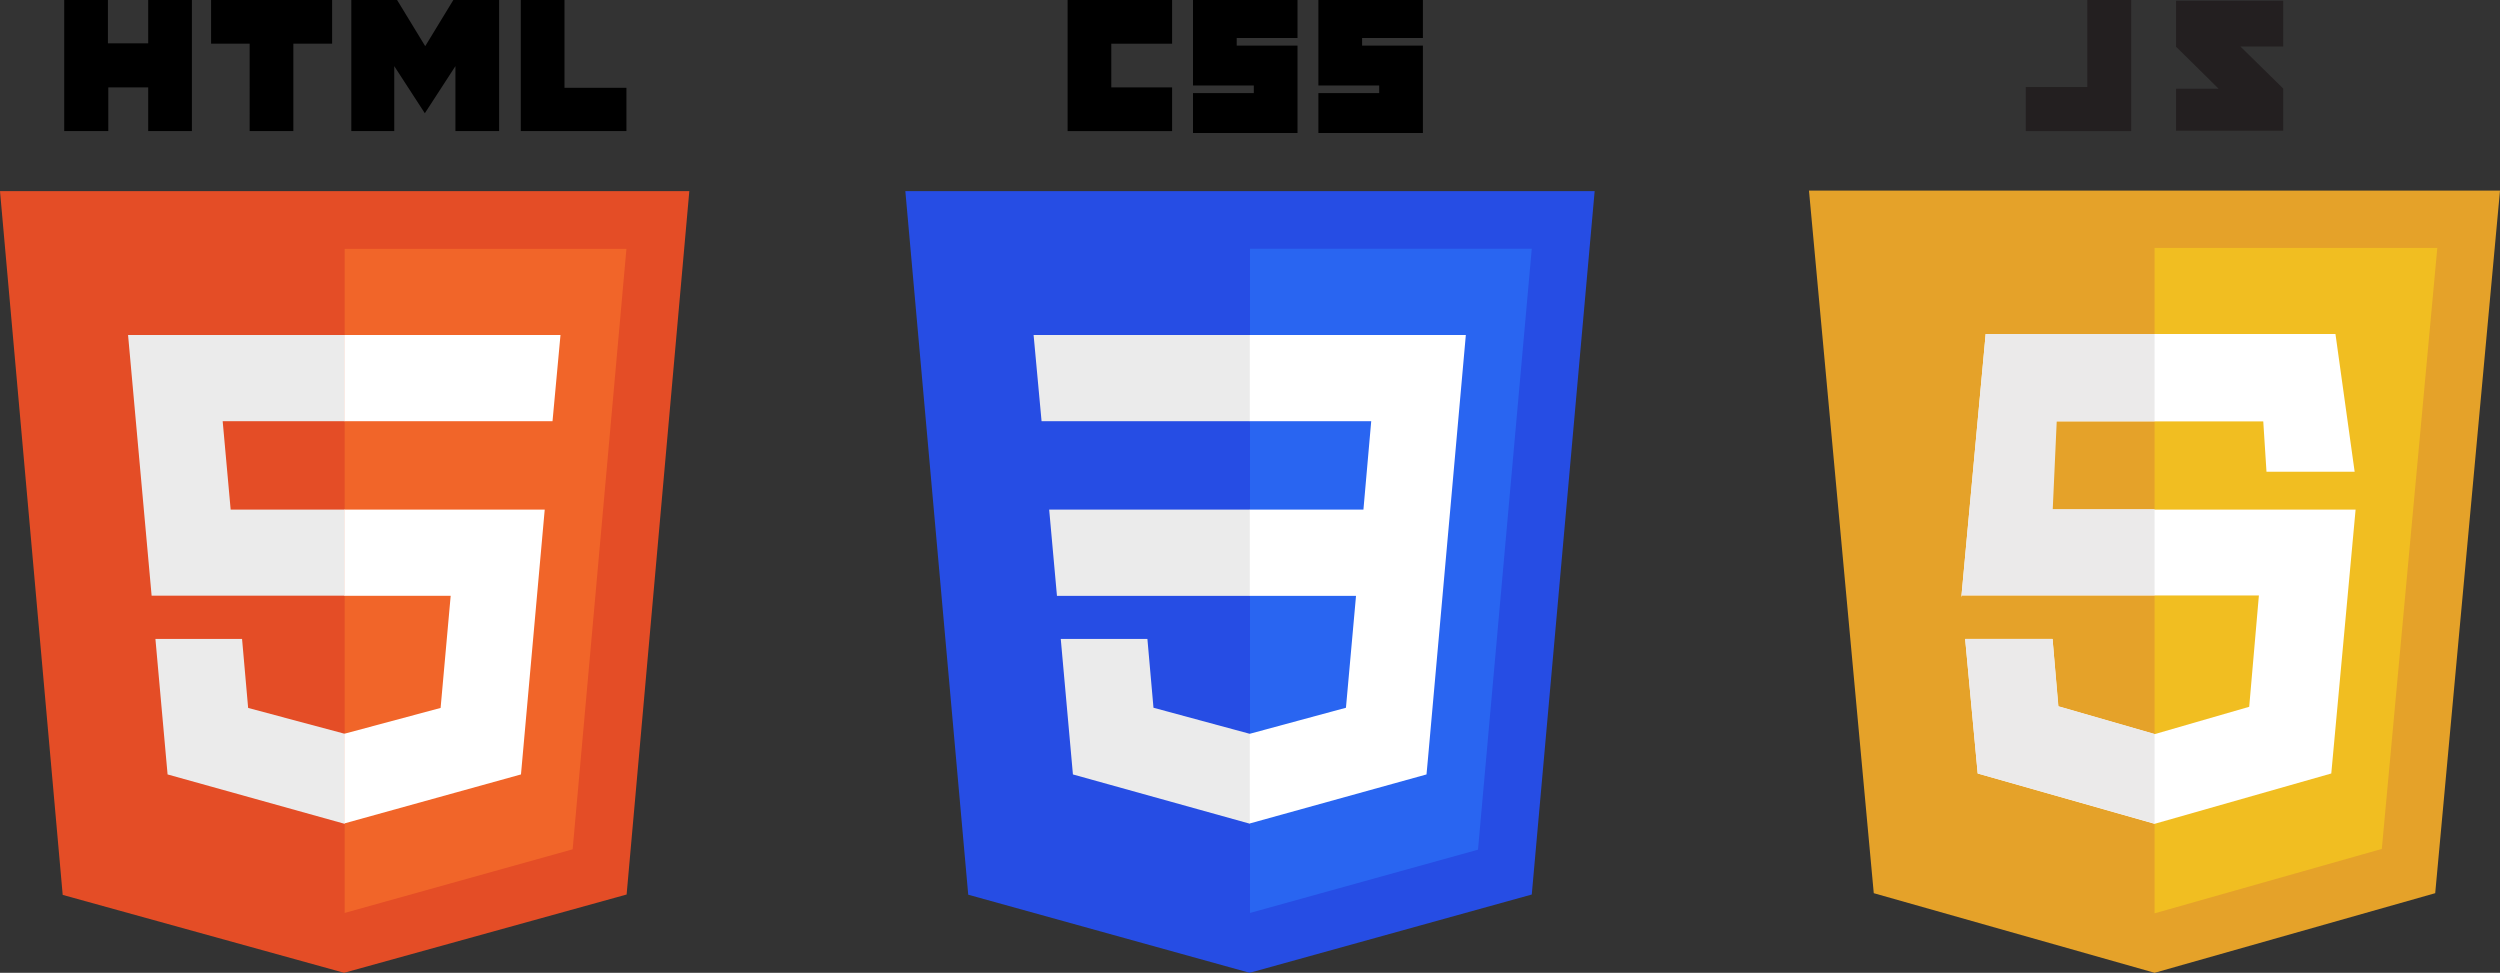 <?xml version="1.0" encoding="utf-8"?>
<!-- Generator: Adobe Illustrator 23.0.1, SVG Export Plug-In . SVG Version: 6.00 Build 0)  -->
<svg version="1.1" id="HTML5_x5F_CSS5_x5F_JS" xmlns="http://www.w3.org/2000/svg" xmlns:xlink="http://www.w3.org/1999/xlink"
	 x="0px" y="0px" viewBox="0 0 1315.8 512" style="enable-background:new 0 0 1315.8 512;" xml:space="preserve">
<rect x="0" y="0" width="1315.8" height="512" fill="#333333" stroke="none"/>
<style type="text/css">
	.st0{fill:#E44D26;}
	.st1{fill:#F16529;}
	.st2{fill:#EBEBEB;}
	.st3{fill:#FFFFFF;}
	.st4{fill:#264DE4;}
	.st5{fill:#2965F1;}
	.st6{fill:#E5A229;}
	.st7{fill:#F1BE21;}
	.st8{fill:#EBEAEA;}
	.st9{fill:#231F20;}
</style>
<path d="M33.8,0h23v22.8H78V0h23v69H78V46H57v23H33.8 M131.4,23h-20.3V0h63.7v23h-20.4v46h-23 M184.9,0H209l14.8,24.3L238.6,0h24.1
	v69h-23V34.8l-16.1,24.8l-16.1-24.8V69h-22.6 M274.1,0h23v46.2h32.6V69h-55.6"/>
<path class="st0" d="M33,471L0,100.6h362.8l-33,370.2L181.1,512"/>
<path class="st1" d="M181.4,480.5V131h148.3l-28.3,316"/>
<path class="st2" d="M67.4,176.3h114v45.4h-64.2l4.2,46.5h60v45.3H79.8 M81.8,336.3h45.6l3.2,36.3l50.8,13.6v47.4l-93.2-26"/>
<path class="st3" d="M295,176.3H181.2v45.4h109.6 M286.7,268.2H181.2v45.4h56l-5.3,59l-50.7,13.6v47.2l93-25.8"/>
<polygon id="polygon2989" class="st4" points="839.3,100.6 806.2,470.8 657.7,512 509.6,470.9 476.5,100.6 "/>
<polygon id="polygon2991" class="st5" points="777.9,447.2 806.2,130.9 657.9,130.9 657.9,480.5 "/>
<polygon id="polygon2993" class="st2" points="552.2,268.2 556.3,313.6 657.9,313.6 657.9,268.2 "/>
<polygon id="polygon2995" class="st2" points="657.9,176.3 657.8,176.3 544,176.3 548.2,221.7 657.9,221.7 "/>
<polygon id="polygon2997" class="st2" points="657.9,433.4 657.9,386.2 657.7,386.2 607.1,372.5 603.9,336.3 579.3,336.3 
	558.3,336.3 564.7,407.6 657.7,433.5 "/>
<path id="path2999" d="M561.9,0h55v23h-32v23h32v23h-55V0z"/>
<path id="path3001" d="M627.9,0h55v20h-32v4h32v46h-55V49h32v-4h-32V0z"/>
<path id="path3003" d="M693.9,0h55v20h-32v4h32v46h-55V49h32v-4h-32V0z"/>
<polygon id="polygon3005" class="st3" points="713.7,313.6 708.4,372.5 657.8,386.2 657.8,433.4 750.8,407.6 751.5,400 762.2,280.4 
	763.3,268.2 771.5,176.3 657.8,176.3 657.8,221.7 721.7,221.7 717.6,268.2 657.8,268.2 657.8,313.6 "/>
<polygon class="st6" points="1315.8,100.3 1134,100.3 1134,100.3 952.1,100.3 986.2,470.1 1134,512 1134,512 1134,512 1134,512 
	1134,512 1281.7,470.1 "/>
<polygon class="st7" points="1134,130.5 1134,480.7 1134,480.7 1253.6,446.8 1282.8,130.5 "/>
<polygon class="st3" points="1229.2,175.8 1045.1,175.8 1032.3,314.3 1032.6,313.4 1188.9,313.4 1183.8,372 1134,386.4 
	1083.3,371.8 1080.3,336.3 1034.3,336.3 1040.9,407.1 1134,433.6 1227,407.1 1239.8,268.2 1073.9,268.2 1076,221.8 1191.2,221.8 
	1192.9,248.3 1239.3,248.3 "/>
<g>
	<path class="st8" d="M1134,175.8h-88.9l-12.8,138.4l0.3-0.9H1134v-45.3h-53.6l2.1-46.3h51.5V175.8z M1080.3,336.3h-46l6.6,70.8
		l93.1,26.4v-47.2l-50.6-14.6L1080.3,336.3z"/>
</g>
<polygon class="st9" points="1098.6,45.8 1066.2,45.8 1066.2,69 1098.6,69 1115.9,69 1121.7,69 1121.7,0 1098.6,0 "/>
<path class="st9" d="M1201.7,0.4h-56.4c0,0,0,12.1,0,24.2c7.5,7.5,11.5,11.2,22.4,22.1c-6.4,0-22.4,0-22.4,0v22.1h56.4V46.6
	l-22.5-22.1h22.5V0.4z"/>
</svg>
